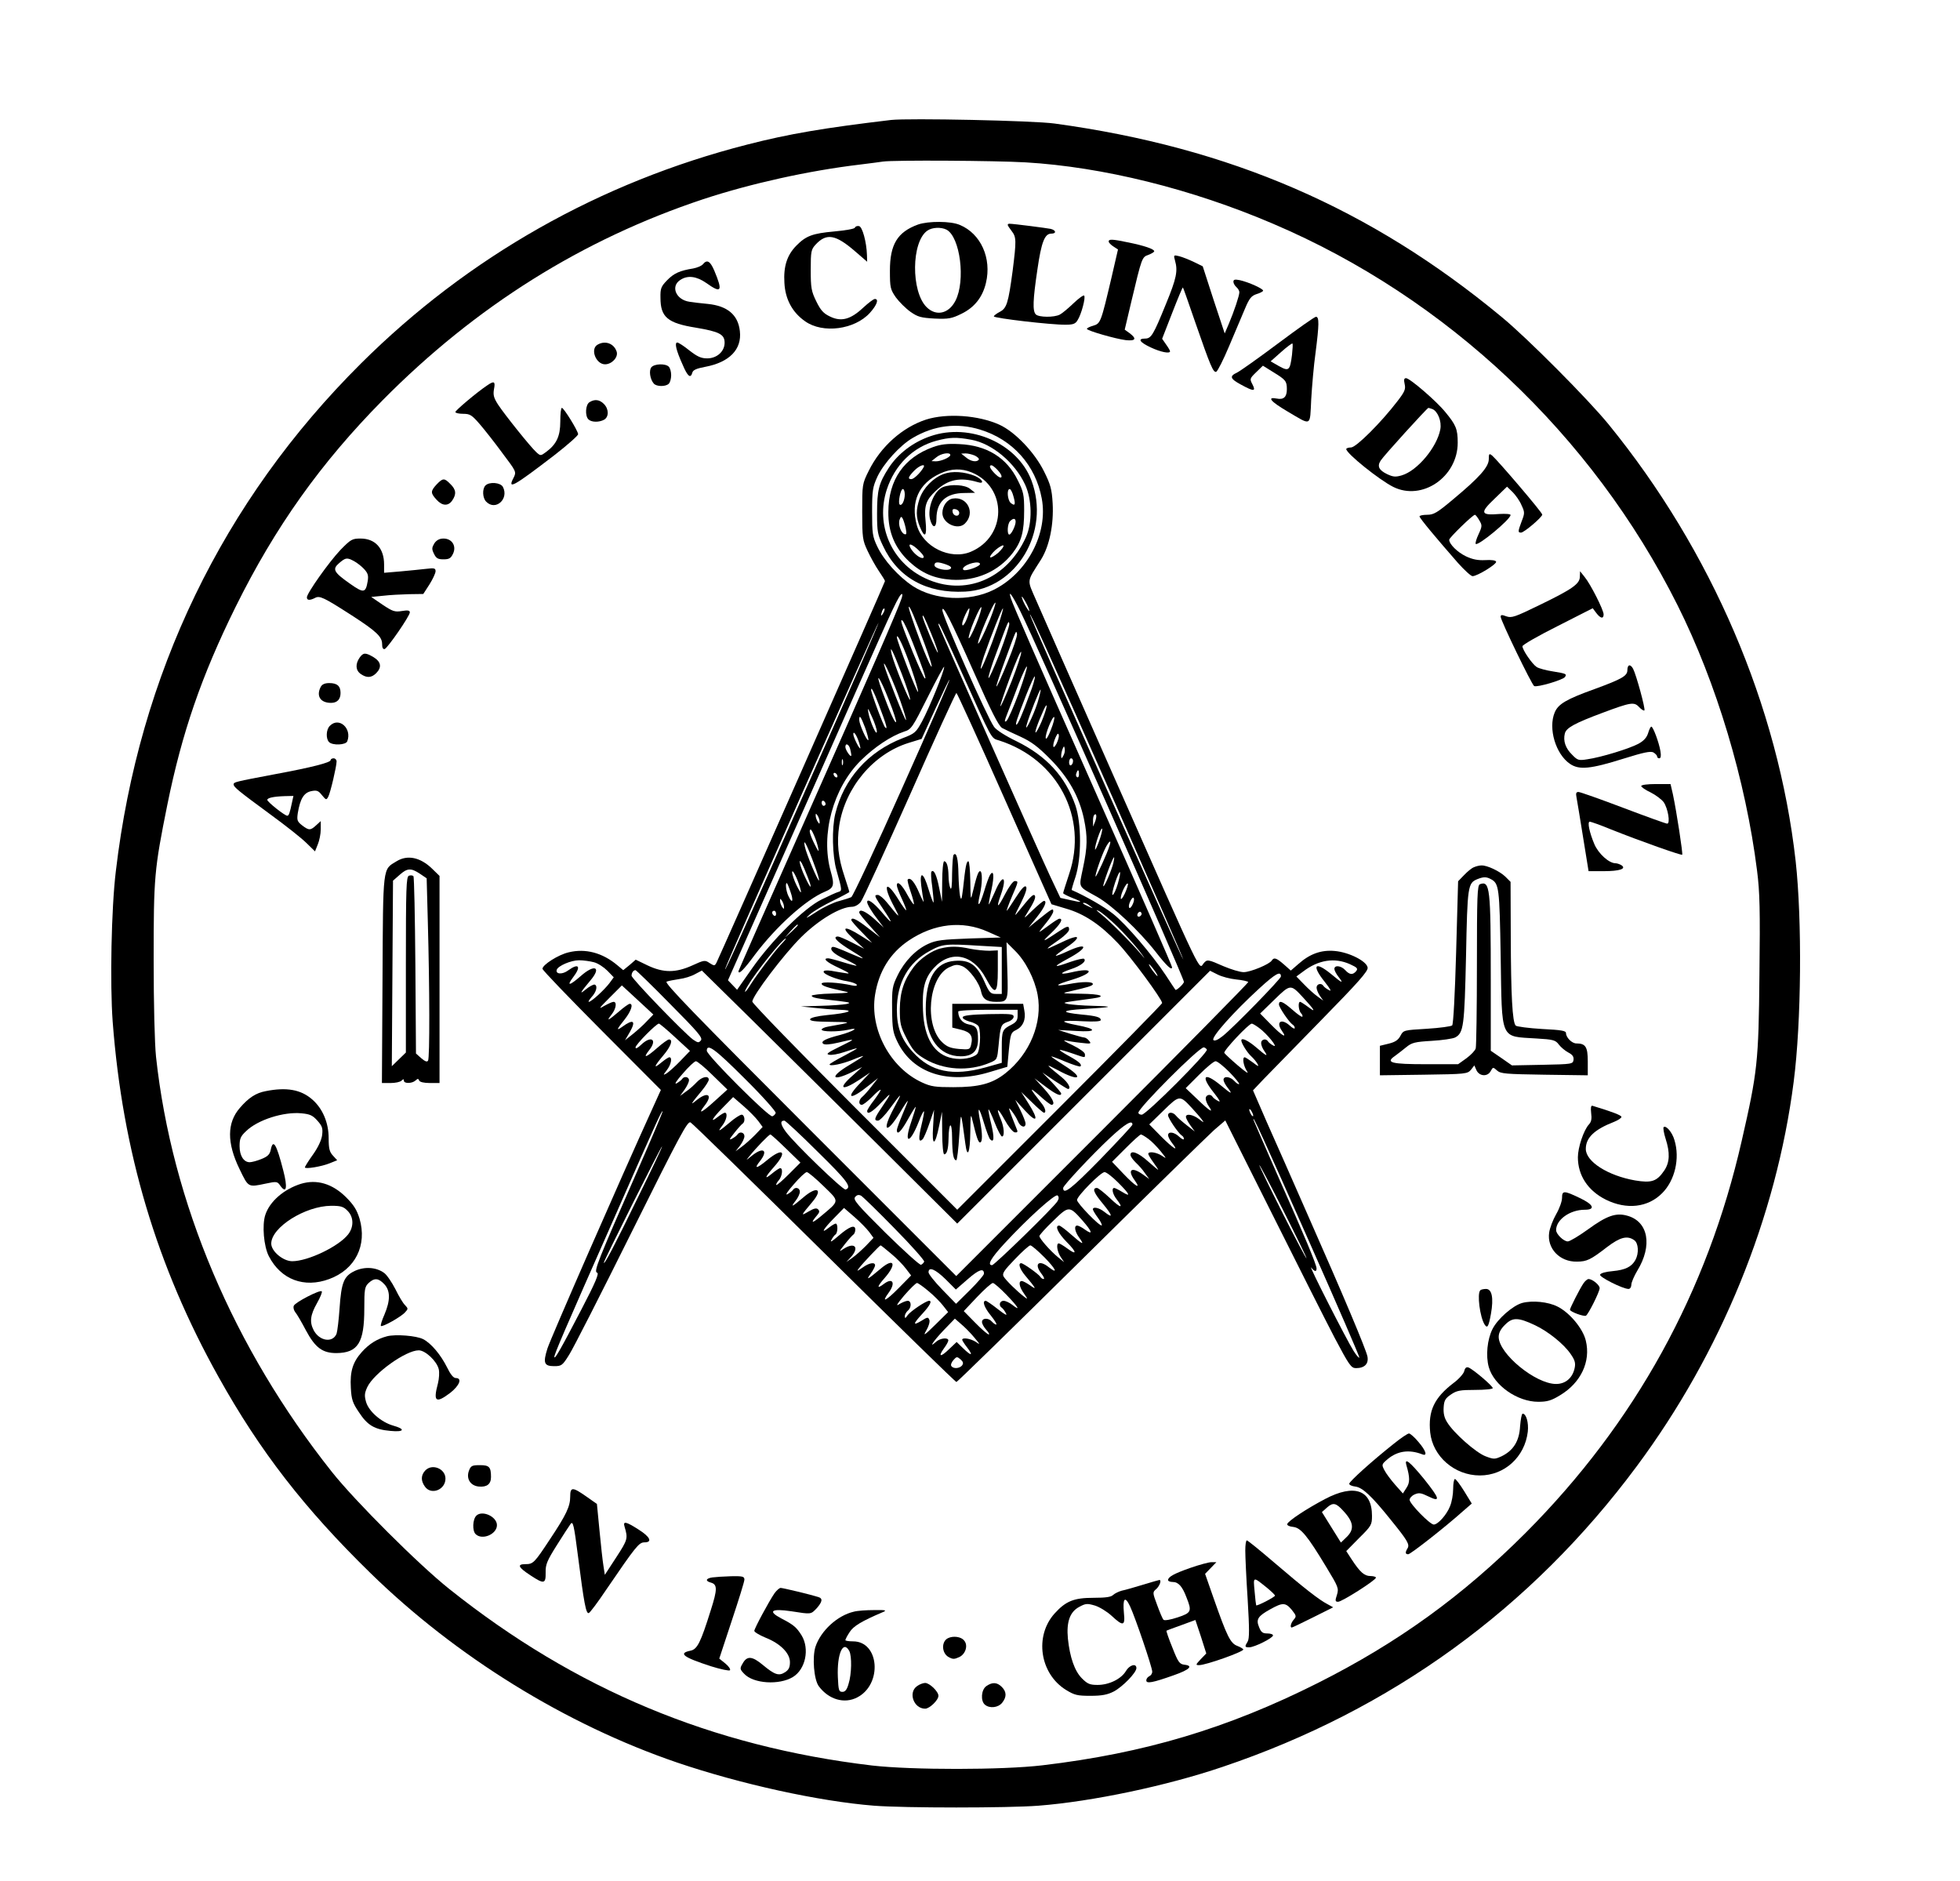 <?xml version="1.0" encoding="UTF-8" standalone="yes"?>
<svg version="1.0" xmlns="http://www.w3.org/2000/svg" width="742pt" height="712pt" viewBox="0 0 990 950" preserveAspectRatio="xMidYMid meet">
  <g transform="translate(0,950) scale(0.1,-0.1)" fill="#000000" stroke="none">
    <path d="M4500 8894 c-337 -40 -515 -70 -725 -124 -744 -190 -1410 -567 -1951
-1105 -700 -696 -1122 -1571 -1239 -2565 -23 -189 -30 -570 -16 -760 50 -657
222 -1235 535 -1795 208 -373 433 -664 767 -990 433 -423 987 -765 1549 -957
321 -109 717 -196 995 -218 155 -12 675 -12 830 0 271 21 647 100 930 196 852
287 1559 800 2092 1518 426 573 705 1257 793 1942 39 301 43 816 10 1115 -88
782 -424 1567 -946 2207 -102 125 -410 435 -539 541 -663 549 -1372 856 -2258
977 -107 15 -737 28 -827 18z m680 -214 c390 -23 839 -134 1250 -310 878 -374
1612 -1066 2043 -1926 197 -393 345 -887 402 -1341 14 -109 16 -199 12 -530
-4 -436 -10 -488 -89 -833 -174 -766 -539 -1427 -1092 -1982 -318 -318 -645
-555 -1051 -759 -456 -229 -874 -354 -1390 -415 -202 -24 -659 -24 -860 -1
-809 96 -1499 384 -2135 891 -156 124 -477 445 -593 591 -498 627 -809 1361
-889 2097 -7 68 -12 263 -12 493 0 417 3 452 69 780 74 365 173 652 345 1000
200 404 430 727 743 1044 469 474 1008 812 1619 1015 240 79 532 144 793 175
50 6 101 13 115 15 56 8 566 5 720 -4z"/>
    <path d="M4637 8366 c-104 -38 -142 -100 -142 -233 0 -86 2 -94 30 -135 17
-23 50 -56 74 -73 37 -26 53 -30 122 -34 70 -3 86 0 135 24 66 32 107 84 124
156 30 125 -26 249 -132 293 -46 20 -159 20 -211 2z m144 -26 c69 -37 97 -258
45 -359 -34 -66 -98 -80 -146 -32 -79 79 -77 330 4 386 24 17 69 19 97 5z"/>
    <path d="M5090 8364 c0 -3 9 -17 20 -31 24 -31 24 -48 5 -200 -22 -164 -30
-190 -65 -208 -17 -9 -30 -19 -30 -23 0 -9 290 -43 362 -42 38 0 50 4 61 23
19 29 42 116 33 124 -3 4 -28 -14 -54 -39 -26 -25 -57 -51 -69 -57 -29 -15
-106 -14 -121 1 -17 17 -15 72 8 227 20 139 37 181 70 181 27 0 25 17 -3 24
-19 4 -188 26 -209 26 -5 0 -8 -3 -8 -6z"/>
    <path d="M4318 8350 c-2 -6 -49 -14 -104 -19 -110 -10 -143 -22 -192 -72 -47
-48 -65 -105 -60 -187 4 -83 40 -150 105 -195 89 -63 250 -42 327 43 36 40 46
70 25 70 -7 0 -33 -20 -59 -44 -64 -60 -111 -72 -167 -45 -34 16 -48 32 -70
77 -25 51 -28 68 -28 159 0 94 2 103 25 128 55 59 101 51 201 -36 l59 -51 -1
34 c-2 65 -23 143 -40 146 -10 2 -19 -2 -21 -8z"/>
    <path d="M5600 8280 c0 -5 11 -17 24 -25 l23 -15 -33 -143 c-53 -225 -55 -231
-92 -242 -18 -5 -32 -12 -32 -16 0 -9 146 -51 197 -57 49 -5 56 7 19 35 l-25
18 33 140 c54 227 54 226 87 238 16 6 29 14 29 18 0 11 -50 28 -128 44 -86 18
-102 18 -102 5z"/>
    <path d="M5935 8184 c15 -52 8 -89 -46 -220 -63 -155 -74 -174 -105 -174 -40
0 -27 -19 29 -45 49 -23 97 -33 97 -19 0 3 -9 19 -20 34 l-20 29 51 131 c28
72 52 130 54 128 2 -2 30 -82 63 -178 76 -219 90 -252 105 -248 7 3 36 60 65
129 29 68 65 153 80 189 23 55 33 66 60 75 17 5 32 13 32 17 0 10 -73 43 -118
53 -25 5 -32 3 -32 -8 0 -8 7 -20 15 -27 8 -7 15 -18 15 -26 0 -17 -26 -95
-53 -159 l-21 -49 -56 169 -55 170 -45 22 c-25 12 -58 25 -74 29 -28 7 -29 6
-21 -22z"/>
    <path d="M3550 8165 c-7 -8 -28 -17 -49 -21 -68 -11 -97 -24 -132 -60 -30 -31
-34 -41 -33 -88 0 -98 36 -128 179 -151 119 -20 145 -34 145 -76 0 -44 -39
-79 -88 -79 -31 0 -50 9 -90 40 -27 22 -55 40 -61 40 -15 0 -6 -39 27 -112 25
-59 40 -72 49 -40 3 13 21 21 64 29 123 23 187 88 176 181 -9 82 -63 127 -162
137 -33 3 -75 8 -93 11 -68 10 -96 78 -46 110 37 25 82 19 131 -15 77 -55 85
-43 41 62 -21 49 -37 58 -58 32z"/>
    <path d="M6455 7765 c-99 -74 -192 -140 -207 -147 -39 -18 -35 -31 21 -61 64
-35 76 -35 57 2 -14 27 -14 29 19 61 l34 33 53 -33 c62 -38 68 -45 68 -86 0
-39 -16 -54 -51 -47 -52 10 -31 -15 54 -65 124 -73 113 -79 120 61 4 67 13
173 22 236 18 141 19 181 2 181 -7 0 -93 -61 -192 -135z m71 -57 c-10 -80 -16
-85 -66 -57 l-42 24 53 47 c29 26 55 45 57 43 3 -2 1 -28 -2 -57z"/>
    <path d="M3018 7759 c-38 -22 -8 -99 38 -99 34 0 67 35 59 63 -13 42 -58 59
-97 36z"/>
    <path d="M3290 7645 c-13 -16 -7 -60 12 -82 13 -16 60 -17 76 -1 7 7 12 26 12
43 0 17 -5 36 -12 43 -17 17 -73 15 -88 -3z"/>
    <path d="M7095 7560 c6 -26 0 -39 -37 -87 -82 -107 -208 -233 -234 -233 -13 0
-24 -4 -24 -8 0 -22 167 -156 237 -191 146 -73 326 50 326 223 0 69 -9 90 -62
154 -44 55 -180 172 -199 172 -10 0 -12 -8 -7 -30z m140 -126 c27 -11 48 -62
40 -103 -17 -90 -116 -209 -195 -232 -31 -9 -43 -8 -73 6 -42 20 -52 40 -33
69 15 24 235 266 241 266 2 0 11 -3 20 -6z"/>
    <path d="M2460 7553 c-51 -34 -160 -126 -160 -134 0 -5 18 -9 39 -9 35 0 44
-6 84 -52 25 -29 77 -95 115 -147 70 -93 71 -94 56 -124 -33 -63 -1 -45 210
117 64 50 116 96 116 103 0 16 -72 133 -82 133 -5 0 -8 -31 -8 -69 0 -74 -19
-115 -72 -154 -27 -20 -28 -20 -49 -1 -28 25 -158 187 -193 240 -22 34 -26 49
-21 78 8 40 1 44 -35 19z"/>
    <path d="M2978 7469 c-21 -12 -24 -69 -6 -87 15 -15 53 -16 79 -2 25 14 25 54
-1 80 -22 22 -46 25 -72 9z"/>
    <path d="M4678 7381 c-120 -39 -230 -137 -290 -259 -33 -66 -33 -69 -33 -207
0 -131 2 -144 27 -197 15 -32 40 -77 57 -102 17 -25 31 -47 31 -51 0 -7 -835
-1896 -851 -1927 -9 -17 -11 -17 -35 -2 -23 16 -28 15 -87 -12 -84 -38 -146
-38 -226 0 l-60 29 -31 -27 -32 -26 -30 25 c-75 63 -161 86 -246 65 -52 -12
-132 -63 -132 -83 0 -7 135 -147 299 -312 l299 -300 -43 -95 c-159 -349 -516
-1165 -530 -1211 -23 -73 -17 -89 34 -89 37 0 42 3 76 58 20 31 162 310 316
620 247 497 282 561 297 553 10 -5 314 -302 676 -660 362 -358 662 -651 667
-651 4 0 286 275 626 611 340 336 644 633 675 661 l57 49 237 -473 c130 -260
272 -542 316 -626 73 -138 83 -152 107 -152 44 0 65 22 58 59 -8 38 -119 302
-302 716 -75 171 -168 382 -207 469 l-69 159 53 56 c30 31 161 165 292 299
186 190 237 247 234 265 -4 32 -94 78 -167 84 -67 6 -125 -14 -184 -67 l-37
-32 -35 31 c-38 33 -50 37 -61 20 -11 -19 -108 -59 -142 -59 -19 0 -64 14
-102 30 -79 35 -83 35 -100 15 -26 -31 7 -99 -457 950 -190 429 -364 825 -388
880 -49 113 -51 91 24 210 42 68 64 176 58 283 -4 71 -11 96 -43 160 -47 96
-147 201 -226 237 -106 48 -265 59 -370 26z m273 -51 c164 -50 280 -180 311
-348 33 -176 -74 -378 -245 -462 -122 -60 -295 -52 -405 19 -73 48 -148 131
-181 201 -24 50 -26 67 -26 175 0 109 3 125 27 178 32 67 114 158 178 195 108
64 225 78 341 42z m-397 -852 c-15 -48 -164 -391 -488 -1121 -185 -416 -336
-760 -336 -762 0 -20 27 7 83 83 106 141 257 278 353 318 46 19 50 33 30 103
-52 186 12 422 153 561 68 67 152 123 218 145 36 11 42 20 120 176 45 90 82
158 82 151 1 -21 -76 -210 -112 -276 -30 -55 -36 -61 -97 -84 -176 -68 -298
-206 -341 -382 -18 -74 -15 -212 6 -285 29 -103 29 -104 9 -110 -11 -3 -48
-20 -84 -38 -88 -43 -252 -206 -352 -349 l-75 -107 -23 24 -23 24 243 548
c134 301 323 730 422 953 171 386 201 450 214 450 3 0 2 -10 -2 -22z m600 -66
c75 -149 826 -1850 826 -1871 0 -10 -39 -46 -43 -40 -2 2 -24 36 -49 74 -68
103 -200 257 -265 309 -45 36 -139 90 -210 121 -1 0 7 30 19 65 31 96 31 270
0 362 -51 146 -146 250 -299 325 -54 26 -101 56 -112 72 -35 48 -261 560 -261
589 0 33 42 -49 160 -315 87 -197 125 -271 142 -280 13 -7 55 -27 93 -44 54
-25 88 -50 150 -113 92 -93 146 -189 170 -302 19 -91 18 -141 -5 -249 -21
-102 -28 -89 72 -145 77 -44 210 -169 295 -277 55 -71 83 -97 83 -78 0 7 -148
346 -400 915 -285 643 -405 918 -414 948 -15 47 6 19 48 -66z m45 3 c0 -5 -8
6 -19 25 -11 19 -19 40 -19 45 0 6 8 -6 19 -25 11 -19 19 -39 19 -45z m-198
-42 c-31 -76 -60 -134 -61 -122 -1 23 80 212 88 205 2 -3 -10 -40 -27 -83z
m-331 -125 c43 -116 49 -156 10 -66 -32 74 -90 237 -90 251 1 18 34 -60 80
-185z m259 96 c-18 -43 -34 -73 -36 -67 -2 6 10 47 28 89 18 43 34 73 36 67 2
-6 -10 -47 -28 -89z m-468 59 c-12 -20 -14 -14 -5 12 4 9 9 14 11 11 3 -2 0
-13 -6 -23z m428 -14 c-13 -38 -29 -60 -29 -40 0 16 31 83 36 78 2 -2 -1 -19
-7 -38z m152 -50 c-37 -108 -82 -221 -87 -216 -2 2 5 30 16 63 35 101 92 245
96 241 2 -2 -9 -41 -25 -88z m586 -883 c194 -440 352 -801 350 -803 -4 -3
-770 1719 -774 1741 -7 30 102 -210 424 -938z m-922 840 c20 -48 34 -90 32
-92 -4 -5 -77 169 -77 183 0 14 10 -5 45 -91z m-94 -44 c58 -149 70 -184 60
-178 -5 3 -31 61 -59 128 -59 146 -68 173 -54 164 6 -3 30 -55 53 -114z m-525
-703 c-332 -753 -430 -970 -423 -942 4 22 771 1752 775 1749 2 -2 -156 -365
-352 -807z m963 650 c-29 -73 -54 -129 -56 -123 -2 6 16 65 41 130 62 167 60
162 64 143 1 -8 -21 -76 -49 -150z m-205 -65 c174 -386 160 -360 203 -374 296
-95 450 -389 353 -675 -16 -49 -30 -92 -30 -96 0 -3 21 -14 46 -24 57 -22 53
-26 -10 -11 l-50 11 -52 110 c-46 97 -548 1227 -562 1265 -3 8 -2 13 1 9 4 -3
49 -99 101 -215z m245 21 c-28 -69 -53 -124 -56 -122 -2 3 17 60 42 128 61
166 57 157 62 137 2 -9 -19 -73 -48 -143z m-485 -34 c20 -58 35 -109 33 -115
-4 -11 -107 257 -107 276 1 24 38 -56 74 -161z m-49 -25 c25 -65 44 -124 42
-130 -4 -11 -80 178 -93 229 -13 55 5 21 51 -99z m555 -36 c-29 -72 -54 -129
-57 -127 -2 3 20 69 49 147 29 79 54 136 56 127 2 -9 -20 -75 -48 -147z m-561
-104 c17 -49 30 -91 27 -93 -4 -5 -99 235 -110 277 -10 44 51 -91 83 -184z
m596 41 c-26 -69 -53 -131 -61 -138 -12 -9 -11 -1 4 37 11 27 36 94 57 149 21
54 40 94 42 88 2 -6 -17 -67 -42 -136z m56 -3 c-38 -104 -60 -154 -67 -154 -7
0 2 28 49 149 23 57 42 100 44 94 2 -6 -9 -46 -26 -89z m-711 -30 c23 -58 39
-108 36 -111 -6 -7 -32 52 -70 156 -40 110 -13 75 34 -45z m67 -444 c-133
-299 -249 -547 -257 -551 -8 -4 -36 -13 -62 -20 -26 -6 -78 -31 -115 -55 -52
-34 -60 -37 -33 -13 19 17 72 48 118 70 45 22 82 42 82 44 0 3 -11 37 -24 77
-33 98 -40 171 -27 259 30 192 173 362 351 417 l65 20 69 151 c38 83 70 150
72 148 2 -2 -105 -248 -239 -547z m-119 423 c40 -105 47 -131 33 -117 -9 8
-71 174 -71 190 0 17 13 -7 38 -73z m802 6 c-21 -65 -68 -160 -54 -109 12 45
66 181 70 177 2 -2 -5 -33 -16 -68z m-166 -483 l237 -533 73 -22 c92 -26 174
-81 262 -174 65 -68 224 -284 224 -303 0 -5 -233 -242 -518 -527 l-517 -517
-518 518 c-284 284 -517 524 -517 533 0 29 160 240 247 326 88 87 197 152 255
153 16 0 34 10 46 25 11 14 122 257 248 540 125 283 231 515 235 515 3 0 113
-240 243 -534z m196 412 c-11 -30 -27 -63 -35 -74 -15 -19 5 41 36 109 21 46
21 23 -1 -35z m-841 -73 c-1 -26 -34 49 -43 96 -5 28 -2 24 18 -21 14 -30 25
-64 25 -75z m-59 19 c11 -31 18 -59 16 -62 -7 -7 -45 78 -46 101 0 30 8 19 30
-39z m938 -10 c-13 -34 -24 -52 -26 -42 -4 19 35 114 43 106 3 -3 -4 -32 -17
-64z m-970 -61 c6 -18 9 -33 7 -33 -7 0 -35 58 -35 72 0 19 16 -3 28 -39z
m998 -10 c-19 -35 -22 -7 -4 33 9 20 14 23 16 11 2 -8 -4 -28 -12 -44z m-1042
-25 c3 -13 6 -27 6 -33 -1 -15 -30 27 -30 42 0 22 17 15 24 -9z m1077 -35 c-9
-16 -10 -16 -11 -1 0 9 3 25 7 35 7 16 8 17 11 1 2 -10 -1 -25 -7 -35z m-1114
-45 c-3 -7 -5 -2 -5 12 0 14 2 19 5 13 2 -7 2 -19 0 -25z m1163 18 c0 -8 -4
-18 -10 -21 -5 -3 -10 3 -10 14 0 12 5 21 10 21 6 0 10 -6 10 -14z m30 -67 c0
-11 -4 -18 -10 -14 -5 3 -7 12 -3 20 7 21 13 19 13 -6z m-1220 -10 c0 -6 -4
-7 -10 -4 -5 3 -10 11 -10 16 0 6 5 7 10 4 6 -3 10 -11 10 -16z m-60 -140 c0
-5 -4 -9 -10 -9 -5 0 -10 7 -10 16 0 8 5 12 10 9 6 -3 10 -10 10 -16z m-30
-89 c0 -13 -1 -13 -10 0 -5 8 -10 22 -10 30 0 13 1 13 10 0 5 -8 10 -22 10
-30z m1391 -1 l-10 -24 0 26 c-1 14 2 29 6 33 12 12 14 -9 4 -35z m20 -99
c-11 -30 -20 -48 -20 -39 -1 21 32 116 36 103 2 -5 -5 -34 -16 -64z m-1438 28
c8 -18 17 -46 20 -63 5 -22 0 -16 -18 20 -24 48 -31 75 -20 75 3 0 11 -15 18
-32z m-2 -140 c17 -44 28 -82 26 -85 -6 -5 -64 133 -72 172 -10 49 12 6 46
-87z m1493 90 c-11 -38 -67 -159 -70 -155 -5 5 30 106 50 145 19 37 31 42 20
10z m20 -85 c-10 -41 -46 -124 -51 -119 -5 5 47 146 54 146 2 0 0 -12 -3 -27z
m-1545 -71 c27 -67 17 -67 -14 1 -24 51 -36 101 -15 67 5 -9 18 -39 29 -68z
m-34 -71 c3 -16 -4 -7 -20 24 -14 28 -24 59 -24 70 1 23 36 -53 44 -94z m1601
35 c-9 -31 -21 -56 -26 -56 -5 0 1 27 12 61 25 75 36 71 14 -5z m-1653 -41
c17 -48 8 -62 -11 -20 -12 25 -16 65 -8 65 2 0 11 -20 19 -45z m1689 -7 c-11
-24 -21 -35 -21 -25 -1 21 28 81 36 74 2 -3 -4 -25 -15 -49z m37 -60 c-7 -13
-14 -18 -16 -11 -3 7 1 22 8 35 7 13 14 18 16 11 3 -7 -1 -22 -8 -35z m-1759
-8 c0 -13 -1 -13 -10 0 -5 8 -10 22 -10 30 0 13 1 13 10 0 5 -8 10 -22 10 -30z
m1546 4 c18 -14 18 -14 -6 -3 -31 14 -36 19 -24 19 6 0 19 -7 30 -16z m136
-102 c36 -35 87 -92 113 -125 30 -40 33 -46 9 -17 -51 60 -160 169 -204 204
-24 19 -27 24 -10 15 14 -7 55 -41 92 -77z m-1722 62 c0 -8 -4 -12 -10 -9 -5
3 -10 10 -10 16 0 5 5 9 10 9 6 0 10 -7 10 -16z m1845 -5 c-10 -15 -25 -10
-19 6 4 8 10 12 15 9 5 -3 7 -10 4 -15z m-1735 -52 c0 -2 -15 -16 -32 -33
l-33 -29 29 33 c28 30 36 37 36 29z m-87 -99 c-37 -40 -120 -150 -152 -201
-27 -44 -40 -50 -14 -6 41 70 177 239 192 239 3 0 -9 -15 -26 -32z m-943 -88
c20 -5 50 -25 68 -43 l32 -33 -22 -30 c-26 -34 -91 -94 -104 -94 -4 0 2 10 13
23 25 26 33 58 17 64 -6 2 -27 -9 -45 -24 -35 -29 -29 -17 23 45 58 68 22 85
-49 22 -56 -49 -73 -52 -39 -7 43 56 30 75 -24 36 -29 -22 -65 -20 -58 3 7 20
72 48 113 48 22 0 56 -5 75 -10z m3819 -10 c37 -17 41 -22 31 -35 -17 -20 -33
-19 -55 5 -21 23 -55 27 -55 6 0 -7 9 -25 21 -40 28 -36 19 -33 -37 14 -83 68
-101 46 -32 -40 29 -37 35 -49 21 -41 -12 6 -25 16 -28 21 -10 17 -35 11 -35
-8 0 -10 8 -29 17 -42 l17 -24 -29 21 c-17 12 -47 39 -68 61 l-39 40 34 25
c77 59 159 72 237 37z m-989 -30 c12 -16 19 -30 16 -30 -2 0 -14 14 -26 30
-12 17 -19 30 -16 30 2 0 14 -13 26 -30z m-2446 -170 c142 -143 167 -172 156
-185 -11 -13 -15 -12 -39 4 -46 34 -311 308 -311 323 0 15 9 28 20 28 3 0 82
-76 174 -170z m1061 -722 l390 -388 638 638 639 639 38 -19 c21 -11 64 -22 94
-25 31 -3 58 -9 61 -13 2 -3 -329 -339 -736 -746 l-739 -739 -740 740 c-586
586 -736 741 -723 747 10 4 39 9 64 13 25 3 61 14 80 25 l34 18 255 -251 c140
-139 431 -426 645 -639z m2025 860 c0 -12 -239 -257 -293 -300 -26 -21 -42
-27 -48 -21 -13 13 101 141 232 261 82 75 109 90 109 60z m-3213 -152 l43 -40
-33 -34 c-17 -19 -50 -48 -71 -65 l-39 -31 24 41 c33 58 18 68 -38 27 -32 -23
-29 -14 12 37 33 42 45 79 26 79 -6 0 -31 -18 -56 -40 -54 -46 -65 -51 -36
-14 23 29 28 64 10 64 -7 0 -28 -10 -48 -21 -30 -18 -26 -12 27 41 l63 63 37
-34 c20 -19 56 -52 79 -73z m3324 47 c59 -64 69 -81 28 -50 -20 15 -39 27 -42
27 -12 0 -8 -45 5 -58 6 -6 9 -14 6 -17 -3 -3 -25 13 -50 35 -48 42 -68 50
-68 27 0 -15 52 -91 69 -102 6 -3 11 -11 11 -17 0 -6 -10 -2 -23 10 -44 41
-75 22 -41 -26 28 -40 -1 -23 -56 33 l-55 56 72 70 c81 79 82 79 144 12z
m-3171 -202 l75 -69 -50 -52 c-27 -28 -59 -56 -69 -62 -18 -10 -17 -8 2 17 22
28 29 65 13 65 -5 0 -23 -12 -40 -26 -42 -35 -39 -22 9 35 39 46 51 81 29 81
-6 0 -34 -20 -62 -45 -55 -48 -72 -52 -38 -9 43 54 10 76 -41 27 -18 -17 -28
-22 -28 -13 0 14 105 120 118 120 4 0 41 -31 82 -69z m2950 47 c40 -29 100
-104 72 -89 -12 6 -24 16 -27 21 -10 17 -35 11 -35 -8 0 -10 7 -28 16 -40 22
-32 11 -27 -41 18 -41 35 -75 51 -75 35 0 -14 30 -62 50 -80 12 -11 26 -28 32
-39 8 -15 3 -13 -24 8 -19 14 -38 26 -41 26 -13 0 -7 -41 10 -68 13 -19 0 -11
-45 27 -34 29 -65 58 -68 63 -6 10 123 148 139 148 4 0 21 -10 37 -22z m-2597
-257 c88 -87 157 -165 155 -172 -2 -7 -10 -15 -17 -17 -17 -6 -331 308 -331
331 0 40 43 8 193 -142z m2333 148 c8 -14 -306 -329 -329 -329 -9 0 -17 4 -17
10 0 24 305 330 330 330 5 0 12 -5 16 -11z m-2495 -131 l73 -71 -64 -58 c-66
-60 -88 -70 -51 -23 43 55 16 73 -41 27 -35 -29 -29 -19 29 51 18 22 33 46 33
53 0 22 -35 15 -61 -13 -13 -14 -37 -36 -54 -47 l-30 -22 23 32 c12 17 22 38
22 47 0 18 -25 22 -35 6 -3 -5 -16 -15 -28 -22 -13 -6 1 15 32 50 29 34 59 62
66 62 7 0 46 -32 86 -72z m2609 17 c29 -30 51 -57 49 -60 -3 -3 -14 4 -24 15
-21 23 -55 27 -55 6 0 -7 9 -25 21 -40 28 -36 19 -33 -37 14 -83 68 -101 46
-32 -40 29 -37 35 -49 21 -41 -12 6 -25 16 -28 21 -10 17 -35 11 -35 -8 0 -10
7 -28 16 -40 26 -37 5 -25 -57 35 l-60 57 68 68 c37 37 74 68 83 68 9 0 40
-25 70 -55z m-2380 -247 l22 -30 -38 -40 c-22 -22 -52 -49 -69 -61 l-30 -22
23 29 c12 16 22 37 22 47 0 20 -24 26 -35 9 -3 -5 -16 -15 -27 -21 -17 -9 -15
-3 11 29 18 23 37 44 42 47 15 10 10 45 -5 45 -8 0 -36 -18 -61 -40 -54 -46
-65 -51 -36 -14 21 27 28 64 12 64 -4 0 -20 -9 -35 -21 -43 -34 -29 -8 25 47
l52 53 52 -45 c29 -25 62 -59 75 -76z m2191 65 c19 -21 42 -47 50 -58 12 -17
11 -17 -15 3 -30 23 -66 29 -66 11 0 -6 10 -25 22 -42 l23 -32 -41 32 c-23 18
-47 39 -54 48 -15 19 -40 20 -40 2 0 -15 52 -91 69 -102 6 -3 11 -11 11 -17 0
-6 -10 -2 -23 10 -26 25 -57 29 -57 8 0 -7 9 -25 21 -40 37 -47 5 -27 -56 34
l-60 61 72 70 c81 79 82 79 144 12z m309 -38 c0 -5 -5 -3 -10 5 -5 8 -10 20
-10 25 0 6 5 3 10 -5 5 -8 10 -19 10 -25z m-3116 -291 c-193 -439 -217 -498
-198 -502 11 -3 -8 -49 -79 -185 -103 -198 -137 -258 -137 -240 0 14 47 124
303 703 223 507 239 541 244 537 1 -2 -58 -143 -133 -313z m3400 -348 c141
-318 255 -581 252 -583 -2 -3 -16 13 -29 34 -35 55 -232 442 -214 421 17 -21
27 -23 27 -5 0 20 -61 165 -195 467 -64 146 -119 272 -122 280 -15 50 53 -99
281 -614z m-2482 455 c150 -147 172 -178 139 -189 -13 -4 -256 230 -302 292
-27 37 -30 56 -7 56 5 0 82 -71 170 -159z m1588 139 c0 -5 -74 -84 -163 -176
-147 -150 -187 -181 -187 -144 0 12 145 167 237 253 75 70 113 93 113 67z
m-1750 -121 l73 -71 -59 -59 c-32 -32 -60 -56 -63 -54 -2 3 3 13 12 23 18 20
23 62 8 62 -5 0 -23 -12 -40 -26 -43 -36 -39 -21 9 33 69 78 45 100 -36 33
-53 -44 -68 -45 -35 -4 43 55 16 73 -41 27 -32 -26 -32 -26 -13 -3 33 42 99
110 106 110 4 0 39 -32 79 -71z m1830 49 c16 -11 44 -40 62 -62 32 -40 32 -40
6 -23 -28 18 -68 23 -68 9 0 -4 11 -23 25 -42 14 -19 25 -36 25 -38 0 -2 -23
17 -51 42 -50 45 -89 59 -89 33 0 -8 12 -24 26 -38 14 -13 36 -37 47 -54 l22
-30 -32 23 c-57 41 -81 25 -42 -29 35 -49 5 -32 -56 32 l-58 61 69 69 c38 38
72 69 77 69 4 0 21 -10 37 -22z m-2575 -290 c-118 -243 -175 -352 -175 -335 0
10 289 587 294 587 3 0 -51 -114 -119 -252z m3374 -313 c0 -5 -54 96 -119 225
-65 129 -119 240 -119 245 0 6 54 -96 119 -225 65 -129 119 -239 119 -245z
m-2439 364 c82 -80 83 -71 -15 -153 -46 -38 -53 -35 -17 7 11 13 13 20 4 29
-8 8 -21 5 -48 -11 -41 -24 -40 -22 18 47 58 68 24 84 -47 22 -54 -46 -65 -51
-36 -14 12 15 21 35 21 45 0 20 -24 26 -35 9 -3 -5 -16 -15 -28 -22 -13 -6 1
15 32 50 29 34 59 62 66 62 7 0 45 -32 85 -71z m1487 19 c60 -60 68 -77 21
-48 -18 11 -36 20 -40 20 -15 0 -8 -32 12 -57 38 -49 20 -46 -34 6 -30 28 -59
51 -65 51 -26 0 -17 -24 29 -79 51 -62 54 -78 7 -41 -25 20 -57 27 -57 12 0
-4 11 -23 25 -42 14 -18 22 -36 20 -39 -9 -8 -125 112 -125 128 0 20 120 141
139 141 9 0 39 -23 68 -52z m-1129 -232 c85 -86 152 -162 150 -168 -2 -6 -10
-14 -16 -16 -7 -2 -87 71 -179 161 -144 143 -165 168 -154 181 9 11 18 13 30
7 9 -5 85 -79 169 -165z m824 138 c-14 -27 -319 -324 -331 -324 -26 0 -6 35
62 109 118 128 258 254 269 243 7 -7 7 -16 0 -28z m-952 -156 l22 -30 -38 -40
c-22 -22 -52 -49 -69 -61 l-30 -21 23 25 c44 49 19 77 -36 42 -26 -17 -26 -17
6 24 19 24 38 45 43 48 5 4 9 14 9 25 0 27 -31 15 -86 -33 -31 -27 -43 -34
-35 -20 6 12 16 25 21 28 12 8 13 55 1 55 -4 0 -20 -9 -35 -21 -43 -34 -29 -8
25 47 l52 53 52 -45 c29 -25 62 -59 75 -76z m1079 56 c48 -55 53 -74 12 -45
-16 12 -34 21 -40 21 -17 0 -13 -29 10 -61 29 -40 18 -36 -41 16 -28 25 -55
45 -60 45 -24 0 -6 -38 37 -82 53 -53 54 -71 3 -33 -19 14 -38 25 -42 25 -14
0 -9 -40 9 -68 l18 -27 -32 26 c-40 33 -93 94 -93 106 0 5 31 40 70 77 79 77
81 77 149 0z m-968 -166 c27 -22 61 -57 75 -76 l26 -34 -63 -64 c-64 -65 -90
-77 -51 -24 37 50 22 80 -24 45 -37 -28 -35 -14 5 31 62 71 47 104 -21 46 -68
-57 -75 -60 -50 -25 12 17 22 36 22 42 0 18 -30 13 -63 -11 -29 -20 -31 -20
-18 -3 18 24 104 115 109 115 2 0 26 -19 53 -42z m774 -18 c58 -59 72 -89 22
-50 -50 40 -76 17 -36 -34 11 -14 16 -26 10 -26 -5 0 -13 5 -16 11 -9 14 -86
69 -97 69 -17 0 -7 -30 20 -62 57 -68 60 -75 25 -50 -17 12 -36 22 -42 22 -18
0 -13 -30 11 -63 20 -29 20 -31 3 -18 -36 27 -96 86 -106 104 -8 15 2 30 57
87 37 39 72 70 78 70 7 0 38 -27 71 -60z m-499 -111 l52 -52 61 53 c55 48 81
57 81 27 0 -7 -32 -44 -70 -82 l-71 -70 -69 71 c-39 40 -70 79 -70 88 0 30 34
16 86 -35z m-85 -61 c27 -22 60 -56 73 -73 l25 -32 -65 -64 c-56 -55 -63 -59
-45 -28 12 20 19 44 15 53 -6 15 -10 14 -40 -5 -45 -27 -43 -16 6 37 37 40 49
64 33 64 -16 0 -93 -52 -108 -72 -11 -17 -15 -18 -15 -6 0 8 7 21 15 28 20 16
19 50 0 50 -9 0 -28 -8 -43 -17 -19 -13 -12 0 26 45 30 34 58 62 64 62 5 0 32
-19 59 -42z m392 -17 c61 -63 74 -86 31 -52 -15 12 -35 21 -45 21 -20 0 -26
-24 -9 -35 5 -3 15 -16 21 -28 8 -14 -4 -8 -41 21 -29 23 -57 42 -61 42 -20 0
-7 -35 27 -76 19 -24 31 -44 26 -44 -5 0 -15 7 -22 15 -17 20 -50 19 -50 -2 0
-9 10 -27 22 -40 12 -13 17 -23 12 -23 -5 0 -36 26 -68 59 l-58 59 67 71 c37
39 73 71 80 71 6 0 37 -27 68 -59z m-163 -215 c32 -38 33 -40 8 -23 -27 17
-68 23 -68 10 0 -3 11 -21 26 -40 32 -42 20 -43 -22 -2 l-32 31 -38 -36 c-43
-42 -58 -40 -26 4 12 16 22 34 22 40 0 16 -41 12 -62 -7 -40 -36 -15 2 38 58
l57 59 31 -27 c17 -14 47 -44 66 -67z m-61 -143 c-14 -16 -45 -17 -54 -2 -4 5
1 19 11 30 16 18 18 18 36 3 14 -13 15 -20 7 -31z"/>
    <path d="M4700 7297 c-88 -30 -164 -88 -211 -160 -50 -78 -59 -111 -59 -232 0
-90 3 -106 30 -162 75 -161 220 -241 415 -231 259 13 432 302 335 561 -70 187
-310 293 -510 224z m206 -18 c105 -19 220 -115 272 -227 35 -76 37 -192 4
-265 -96 -213 -310 -301 -508 -208 -171 80 -253 268 -195 448 41 125 132 215
251 247 68 18 100 19 176 5z"/>
    <path d="M4713 7242 c-147 -53 -225 -165 -226 -327 -1 -103 33 -183 105 -251
64 -59 126 -86 214 -92 124 -8 238 42 310 136 44 58 57 107 57 214 0 78 -3 94
-32 152 -56 115 -157 177 -296 183 -60 3 -93 -1 -132 -15z m87 -40 c0 -12 -47
-32 -73 -32 l-22 1 24 19 c23 20 71 28 71 12z m124 -3 c14 -7 23 -16 20 -20
-9 -15 -41 -10 -65 11 l-24 19 22 1 c12 0 33 -5 47 -11z m-260 -61 c-15 -26
-48 -58 -61 -58 -19 0 -16 11 14 42 27 28 61 39 47 16z m375 -12 c33 -35 22
-54 -12 -20 -27 27 -34 44 -19 44 5 0 19 -11 31 -24z m-131 -12 c181 -75 178
-324 -5 -401 -103 -43 -242 25 -272 134 -33 118 10 213 119 262 54 25 108 26
158 5z m-338 -111 c0 -31 -15 -61 -26 -51 -9 10 5 78 16 78 6 0 10 -12 10 -27z
m549 -10 c12 -42 8 -51 -14 -33 -16 14 -21 70 -5 70 5 0 14 -17 19 -37z m-544
-162 c5 -26 4 -32 -6 -29 -19 6 -34 51 -25 74 6 16 9 17 16 4 4 -8 11 -30 15
-49z m555 34 c0 -20 -22 -65 -32 -65 -12 0 -10 54 4 68 16 16 28 15 28 -3z
m-487 -147 c21 -21 28 -33 19 -36 -14 -4 -48 23 -63 50 -16 29 9 21 44 -14z
m399 -10 c-19 -16 -37 -26 -40 -23 -4 4 8 20 26 37 19 16 37 26 40 23 4 -4 -8
-20 -26 -37z m-263 -59 c22 -8 29 -15 23 -21 -15 -15 -82 0 -82 17 0 18 16 19
59 4z m171 2 c0 -10 -53 -31 -77 -31 -8 0 -11 5 -8 11 14 22 85 39 85 20z"/>
    <path d="M4766 7106 c-53 -20 -102 -70 -121 -124 -19 -58 -19 -92 1 -142 25
-62 37 -50 29 29 -8 77 3 107 52 152 61 58 123 70 211 44 37 -12 26 14 -13 31
-54 22 -115 26 -159 10z"/>
    <path d="M4763 7040 c-46 -19 -80 -107 -65 -164 13 -47 32 -44 32 4 0 85 48
130 142 130 l53 1 -24 19 c-25 22 -97 26 -138 10z"/>
    <path d="M4813 6982 c-29 -4 -53 -38 -53 -73 0 -53 79 -89 114 -53 54 53 12
138 -61 126z m32 -72 c0 -22 -29 -18 -33 3 -3 14 1 18 15 15 10 -2 18 -10 18
-18z"/>
    <path d="M4817 5183 c-4 -3 -7 -47 -8 -97 0 -60 -3 -84 -9 -71 -5 11 -9 39 -9
62 -1 47 -9 73 -22 73 -5 0 -10 -46 -10 -102 l-1 -103 -14 69 c-13 67 -27 96
-39 84 -4 -3 -2 -39 4 -79 5 -40 8 -75 6 -77 -2 -2 -13 28 -25 67 -25 85 -46
95 -37 19 4 -29 9 -64 12 -78 3 -14 -6 4 -21 38 -24 57 -46 83 -59 70 -3 -3 4
-31 15 -63 11 -32 18 -60 16 -62 -2 -3 -17 19 -33 48 -27 51 -53 74 -53 47 0
-7 11 -37 25 -67 14 -30 24 -56 22 -58 -2 -2 -21 24 -41 57 -63 101 -79 70
-20 -39 34 -64 31 -62 -37 22 -16 20 -37 37 -45 37 -20 0 -19 -4 26 -70 53
-78 51 -85 -7 -16 -41 48 -73 70 -73 50 0 -11 23 -50 54 -89 l30 -40 -47 43
c-44 39 -77 54 -77 33 0 -5 24 -35 53 -67 l52 -58 -61 47 c-56 44 -84 57 -84
40 0 -4 24 -32 53 -61 l52 -54 -57 36 c-85 54 -105 46 -38 -15 l55 -51 -60 31
c-33 17 -66 31 -72 31 -28 0 -10 -22 46 -58 96 -59 99 -63 36 -36 -92 40 -107
45 -113 40 -13 -13 12 -36 67 -61 34 -16 59 -30 57 -32 -1 -2 -32 6 -67 17
-35 11 -70 20 -76 20 -30 0 -8 -20 55 -49 53 -25 60 -31 32 -26 -19 3 -52 8
-72 12 -23 3 -38 2 -38 -5 0 -13 67 -40 120 -48 22 -4 43 -11 47 -17 4 -6 -5
-8 -23 -4 -67 15 -154 20 -154 9 0 -11 28 -20 115 -39 33 -7 23 -8 -62 -11
-57 -1 -103 -7 -103 -11 0 -10 28 -15 140 -27 55 -7 60 -9 35 -15 -16 -3 -75
-8 -130 -9 l-100 -3 65 -7 c36 -4 94 -9 130 -10 83 -2 51 -16 -64 -27 -49 -5
-81 -13 -84 -20 -3 -10 23 -13 105 -14 111 -1 111 -2 -14 -24 -18 -3 -33 -10
-33 -15 0 -12 82 -12 134 -1 62 15 27 -8 -40 -26 -74 -19 -99 -32 -87 -44 7
-7 34 -5 77 5 92 22 92 21 6 -21 -59 -29 -70 -37 -52 -40 12 -3 46 3 75 13 85
28 85 27 5 -16 -43 -22 -78 -43 -78 -46 0 -11 64 2 118 24 28 12 52 20 52 18
0 -2 -31 -22 -70 -45 -101 -60 -91 -86 13 -36 l52 26 -47 -42 c-78 -68 -58
-82 32 -23 l55 37 -47 -50 c-82 -84 -56 -93 42 -14 l45 36 -32 -41 c-18 -23
-39 -47 -48 -54 -18 -15 -20 -40 -2 -40 7 0 30 18 52 40 21 22 40 38 43 36 2
-2 -13 -25 -32 -51 -20 -25 -36 -51 -36 -56 0 -21 26 -6 73 44 53 56 53 51 0
-27 -37 -54 -40 -66 -18 -66 8 0 36 28 61 63 61 83 64 84 21 4 -66 -121 -42
-142 29 -26 19 33 37 59 39 59 2 0 -10 -30 -26 -67 -16 -38 -29 -74 -29 -80 0
-29 21 -9 55 52 20 36 38 65 40 65 2 0 -8 -34 -22 -75 -40 -115 -8 -116 37 -2
12 32 24 56 27 54 2 -3 -4 -34 -13 -71 -16 -65 -14 -90 6 -70 6 6 21 41 34 79
l24 70 -5 -85 c-7 -103 10 -100 31 6 l14 69 1 -107 c0 -60 5 -108 10 -108 14
0 21 27 22 78 1 88 18 92 18 5 1 -82 7 -113 21 -113 4 0 11 55 15 123 9 133 7
136 31 -40 10 -78 24 -45 25 60 1 86 2 96 10 62 21 -88 30 -115 39 -115 13 0
13 43 0 110 -15 78 -5 72 20 -12 12 -40 26 -77 31 -82 20 -21 22 8 6 76 -10
39 -16 73 -14 75 2 1 16 -28 31 -67 15 -38 32 -70 37 -70 14 0 11 47 -6 87
-26 61 -16 61 19 -2 18 -33 41 -62 51 -64 12 -2 16 2 13 10 -46 115 -49 125
-29 99 11 -14 26 -37 32 -52 12 -30 39 -38 39 -13 0 9 -12 39 -26 68 l-26 52
50 -55 c62 -67 70 -47 16 38 l-36 57 54 -52 c29 -29 57 -53 61 -53 13 0 7 25
-14 50 -60 76 -63 84 -10 38 29 -27 57 -48 62 -48 22 0 5 35 -38 82 l-48 52
56 -42 c53 -40 79 -51 79 -35 0 4 -21 29 -47 57 l-48 49 62 -42 c34 -22 64
-41 67 -41 19 0 1 33 -31 59 -84 68 -86 71 -22 37 112 -61 139 -43 34 23 -36
23 -65 43 -65 45 0 2 32 -9 71 -26 39 -16 73 -27 76 -24 10 9 -8 25 -57 52
-28 15 -49 29 -47 31 2 2 30 -6 62 -17 70 -24 65 -24 65 -5 0 10 -26 28 -62
46 -35 16 -52 27 -38 24 14 -3 50 -9 80 -12 50 -6 54 -5 41 10 -7 10 -19 17
-25 17 -6 0 -38 9 -71 19 l-60 19 90 -5 c108 -7 108 10 1 30 -37 7 -64 15 -61
18 3 4 46 4 95 1 59 -3 90 -1 90 6 0 14 -21 21 -98 28 -108 11 -103 21 14 28
147 9 157 13 44 16 -52 1 -108 6 -125 9 -32 8 -38 6 123 28 76 10 44 23 -60
24 -93 1 -99 2 -58 11 96 22 120 29 120 38 0 13 -53 13 -120 0 -80 -15 -72 -4
16 22 113 35 110 64 -5 37 -61 -14 -62 -4 -2 16 49 16 80 40 67 52 -3 4 -34
-3 -69 -15 -89 -32 -92 -27 -13 16 105 56 103 86 -3 37 -30 -14 -56 -24 -58
-22 -2 2 22 20 52 41 57 37 73 63 33 50 -13 -3 -50 -20 -83 -36 -62 -30 -59
-25 19 29 25 18 46 39 46 48 0 21 -9 19 -50 -8 -85 -57 -94 -60 -42 -11 49 47
64 74 43 74 -5 0 -30 -16 -55 -35 -25 -19 -46 -33 -46 -31 0 2 16 23 35 46 19
23 35 49 35 57 0 18 -6 14 -82 -47 l-43 -35 43 54 c39 49 52 81 35 81 -4 0
-30 -21 -57 -47 -46 -45 -48 -46 -27 -13 34 54 45 79 37 88 -8 7 -22 -7 -79
-78 -26 -33 -26 -30 9 38 25 51 33 77 26 84 -7 7 -23 -11 -52 -56 -23 -36 -43
-66 -45 -66 -2 0 9 31 25 69 35 81 35 81 15 81 -8 0 -30 -30 -49 -67 -37 -72
-46 -73 -21 -3 34 96 9 109 -30 15 -16 -36 -29 -64 -31 -63 -1 2 5 36 14 75
15 70 11 104 -8 73 -5 -8 -19 -46 -30 -84 -23 -75 -37 -85 -21 -15 13 56 14
119 1 119 -9 0 -18 -27 -39 -115 -8 -34 -9 -24 -10 63 -1 56 -5 102 -10 102
-10 0 -15 -28 -27 -140 -7 -55 -9 -60 -15 -35 -3 17 -7 66 -8 110 -1 77 -10
113 -24 98z m173 -389 l65 -29 -160 -5 c-135 -5 -167 -9 -206 -27 -62 -28
-120 -87 -155 -159 -27 -55 -29 -67 -28 -171 1 -100 4 -118 28 -167 77 -157
256 -215 467 -150 l87 26 8 87 c8 81 11 87 37 99 34 17 50 53 41 98 l-6 34
-179 0 -179 0 0 -60 0 -60 45 -11 c48 -12 61 -32 50 -76 -6 -24 -9 -25 -61
-21 -43 4 -61 11 -85 34 -91 87 -69 327 34 378 32 15 42 16 68 6 35 -15 87
-85 95 -130 8 -36 29 -50 76 -50 60 0 61 3 56 159 l-4 142 43 -43 c53 -52 99
-142 114 -222 26 -141 -39 -299 -163 -397 -67 -53 -134 -70 -263 -70 -90 0
-113 3 -158 24 -161 74 -265 269 -237 443 19 118 76 210 169 273 129 87 272
103 401 45z m-37 -71 l107 -6 0 -119 0 -118 -30 0 c-27 0 -33 6 -59 65 -38 83
-74 108 -149 102 -97 -7 -146 -89 -146 -243 0 -147 68 -239 177 -239 60 0 87
27 87 85 0 56 -8 69 -47 76 -32 6 -53 32 -53 65 0 5 64 9 150 9 l150 0 0 -30
c0 -23 -7 -33 -32 -46 -45 -23 -48 -29 -48 -115 l0 -77 -82 -23 c-166 -46
-276 -23 -367 77 -58 64 -81 124 -81 214 0 136 57 238 166 297 65 36 81 37
257 26z"/>
    <path d="M4752 4710 c-44 -10 -105 -52 -136 -93 -50 -66 -70 -126 -71 -213 0
-73 3 -88 35 -150 30 -58 44 -74 89 -101 97 -58 224 -66 332 -20 36 15 36 16
43 88 9 99 12 106 46 118 17 5 30 17 30 26 0 14 -17 15 -127 13 -87 -2 -128
-7 -130 -15 -3 -7 12 -16 35 -23 22 -5 43 -17 46 -26 12 -32 6 -122 -9 -138
-21 -20 -76 -30 -123 -21 -92 17 -144 100 -150 240 -5 111 8 164 54 215 85 94
198 72 263 -50 48 -90 61 -81 61 40 l0 100 -42 -2 c-24 0 -67 4 -97 10 -60 13
-100 14 -149 2z"/>
    <path d="M7520 7181 c0 -39 -47 -92 -179 -202 -82 -69 -99 -79 -133 -79 -21 0
-38 -4 -38 -8 0 -9 88 -114 194 -235 33 -37 66 -67 74 -67 24 0 123 61 119 73
-2 7 -24 10 -55 8 -38 -2 -65 4 -97 19 -44 21 -85 62 -85 84 0 10 119 126 130
126 3 0 13 -12 22 -28 15 -25 15 -30 -4 -71 -11 -23 -17 -45 -14 -48 12 -12
176 124 176 146 0 5 -25 7 -57 5 -95 -8 -99 6 -24 77 l63 61 28 -27 c15 -15
36 -44 45 -66 17 -36 17 -41 1 -82 -19 -51 -20 -57 -3 -57 15 0 107 78 107 91
0 11 -224 273 -253 298 -15 12 -17 10 -17 -18z"/>
    <path d="M2205 7053 c-31 -34 -31 -43 0 -77 29 -32 59 -33 79 -4 22 32 20 55
-9 83 -31 32 -38 31 -70 -2z"/>
    <path d="M2452 7048 c-17 -17 -15 -64 4 -82 47 -48 116 14 84 75 -12 22 -68
27 -88 7z"/>
    <path d="M1720 6723 c-58 -61 -170 -219 -170 -240 0 -16 15 -16 41 -3 23 13
44 3 184 -87 127 -82 155 -109 155 -146 0 -18 4 -27 13 -25 15 5 127 167 127
185 0 10 -10 12 -40 7 -36 -6 -47 -2 -98 32 l-57 39 60 6 c33 4 92 7 131 8
l72 1 31 48 c17 27 31 57 31 67 0 15 -6 17 -47 12 -27 -3 -85 -9 -130 -13
l-83 -7 0 42 c0 82 -45 131 -119 131 -42 0 -49 -4 -101 -57z m68 -57 c15 -8
38 -26 51 -40 19 -21 23 -32 18 -62 -10 -59 -20 -61 -88 -13 -84 59 -92 74
-56 105 33 28 39 29 75 10z"/>
    <path d="M2194 6756 c-13 -22 -14 -29 -2 -53 11 -23 20 -28 48 -28 28 0 37 5
48 28 19 39 -5 77 -48 77 -20 0 -35 -8 -46 -24z"/>
    <path d="M7980 6588 c0 -37 -37 -63 -204 -144 -125 -61 -141 -66 -167 -57 -23
9 -29 8 -29 -2 0 -19 156 -341 169 -350 14 -8 147 31 156 46 10 15 6 17 -62
28 -33 5 -70 15 -81 22 -22 14 -72 86 -72 105 0 7 80 53 178 102 l177 90 18
-24 c21 -28 37 -31 37 -7 0 22 -66 153 -96 189 l-23 29 -1 -27z"/>
    <path d="M1816 6178 c-22 -32 -20 -64 6 -82 30 -21 54 -20 78 4 29 29 25 57
-12 80 -42 25 -53 25 -72 -2z"/>
    <path d="M8220 6115 c0 -29 -29 -45 -165 -95 -145 -52 -184 -76 -202 -118 -34
-81 5 -211 77 -260 47 -32 104 -26 273 27 99 31 133 38 148 31 10 -6 19 -15
19 -20 0 -6 5 -10 11 -10 8 0 10 12 6 36 -7 43 -37 124 -46 124 -4 0 -11 -15
-16 -32 -7 -23 -22 -40 -50 -55 -45 -24 -187 -68 -258 -78 -43 -7 -49 -5 -76
23 -34 33 -46 70 -37 107 7 29 49 52 191 105 142 53 159 56 184 29 11 -12 24
-20 27 -17 6 7 -41 179 -57 210 -14 26 -29 22 -29 -7z"/>
    <path d="M1620 6031 c-24 -46 -2 -81 52 -81 31 0 48 18 48 50 0 35 -17 50 -57
50 -22 0 -36 -6 -43 -19z"/>
    <path d="M1666 5834 c-19 -18 -21 -65 -4 -82 18 -18 85 -15 92 4 25 65 -42
125 -88 78z"/>
    <path d="M1670 5661 c0 -12 -91 -36 -280 -71 -206 -39 -210 -40 -210 -52 0
-13 23 -32 185 -151 77 -56 159 -121 183 -145 l43 -42 14 35 c8 19 15 53 15
76 l0 42 -23 -21 c-29 -27 -37 -27 -72 0 -24 19 -26 26 -21 61 12 73 31 103
67 111 29 6 37 3 55 -20 21 -25 22 -26 32 -8 11 21 42 154 42 178 0 9 -7 16
-15 16 -8 0 -15 -4 -15 -9z m-195 -213 c-11 -53 -16 -68 -24 -68 -13 0 -101
70 -101 80 0 10 30 17 88 19 l44 1 -7 -32z"/>
    <path d="M8290 5530 c0 -5 21 -20 47 -32 26 -13 55 -35 66 -49 22 -31 35 -109
18 -109 -6 0 -106 36 -222 80 -116 44 -218 80 -226 80 -12 0 -14 -7 -10 -27 3
-16 18 -106 33 -200 l28 -173 76 0 c81 0 117 12 90 30 -8 5 -22 10 -30 10 -33
0 -87 49 -107 97 -25 59 -36 113 -23 113 5 0 54 -17 107 -39 153 -61 355 -132
360 -128 4 5 -28 215 -47 305 l-12 52 -74 0 c-42 0 -74 -4 -74 -10z"/>
    <path d="M2003 5150 c-71 -43 -68 -16 -71 -597 l-3 -523 44 0 c23 0 48 5 55
12 9 9 12 9 12 0 0 -16 42 -15 59 1 11 10 14 10 18 0 3 -8 24 -13 54 -13 l49
0 0 523 0 523 -38 37 c-59 57 -124 71 -179 37z m118 -63 l34 -23 6 -224 c9
-328 10 -683 1 -697 -5 -8 -15 -4 -34 12 l-27 24 -3 444 c-2 245 -6 449 -10
452 -4 4 -14 5 -23 2 -13 -6 -15 -59 -15 -450 l0 -443 -35 -34 -36 -35 3 468
3 469 33 29 c39 35 58 36 103 6z"/>
    <path d="M7445 5120 c-11 -4 -33 -22 -50 -40 l-30 -31 -10 -359 c-6 -212 -14
-363 -20 -369 -5 -5 -63 -13 -128 -17 -117 -7 -118 -7 -133 -35 -11 -21 -26
-32 -59 -40 l-45 -11 0 -75 0 -74 221 3 c213 3 221 4 239 25 l17 22 11 -25
c15 -31 57 -33 72 -3 11 20 12 20 32 2 18 -16 43 -18 239 -21 l219 -3 0 70 c0
74 -11 91 -58 91 -22 0 -52 30 -52 52 0 12 -22 16 -122 21 -67 4 -127 12 -132
17 -17 17 -24 154 -25 451 l-1 275 -27 27 c-30 28 -92 57 -120 56 -10 0 -27
-4 -38 -9z m85 -60 c42 -22 44 -42 50 -390 7 -431 -5 -403 180 -415 86 -5 97
-8 114 -31 10 -13 31 -31 48 -40 21 -11 28 -21 26 -37 -3 -21 -7 -22 -157 -25
l-154 -3 -53 37 -54 37 0 357 c0 467 -4 503 -55 484 -13 -5 -15 -60 -15 -408
0 -220 -3 -410 -6 -421 -3 -11 -24 -33 -47 -50 l-42 -30 -162 0 c-176 0 -206
8 -158 41 15 11 41 31 58 45 28 23 44 27 129 32 53 3 106 11 118 17 43 23 47
57 55 410 7 357 9 370 58 390 30 12 45 12 67 0z"/>
    <path d="M1342 3989 c-49 -9 -86 -33 -130 -84 -66 -75 -67 -177 -2 -310 45
-93 42 -92 132 -73 56 12 59 11 74 -11 31 -43 37 -8 15 76 -35 137 -52 164
-64 104 -5 -22 -15 -32 -47 -45 -22 -9 -49 -16 -59 -16 -30 0 -51 33 -51 81 0
38 5 50 33 76 58 57 190 99 280 90 42 -4 56 -10 80 -37 25 -28 28 -39 24 -73
-3 -25 -21 -63 -46 -98 -23 -32 -41 -61 -41 -65 0 -10 85 4 126 21 l37 15 -21
23 c-18 19 -22 36 -22 88 0 78 -30 150 -83 196 -57 50 -130 63 -235 42z"/>
    <path d="M8037 3879 c4 -29 1 -45 -11 -58 -27 -29 -56 -117 -56 -166 0 -92 51
-169 141 -214 105 -52 213 -40 285 33 64 64 90 175 62 267 -11 40 -43 77 -55
66 -3 -4 1 -30 10 -58 23 -71 21 -119 -6 -160 -38 -56 -64 -65 -148 -51 -137
24 -249 95 -249 159 0 57 43 98 143 137 20 8 37 19 37 25 0 8 -47 26 -146 56
-8 2 -10 -9 -7 -36z"/>
    <path d="M1520 3521 c-86 -27 -158 -89 -180 -157 -17 -51 -8 -159 18 -209 61
-118 178 -162 305 -115 132 49 192 170 153 305 -14 45 -29 69 -69 109 -69 68
-147 91 -227 67z m235 -136 c32 -31 33 -82 3 -120 -48 -61 -203 -135 -282
-135 -46 0 -106 50 -106 89 0 82 171 190 303 191 48 0 62 -4 82 -25z"/>
    <path d="M7890 3450 c0 -17 -13 -54 -30 -83 -16 -28 -32 -70 -35 -92 -12 -80
53 -149 140 -147 50 0 69 9 153 74 66 50 102 59 137 34 21 -15 24 -65 6 -99
-19 -35 -51 -51 -115 -57 -35 -3 -61 -10 -64 -18 -4 -12 115 -72 144 -72 8 0
14 10 14 21 0 12 14 44 30 71 78 127 56 249 -51 278 -57 16 -103 0 -199 -70
-46 -33 -91 -60 -101 -60 -21 0 -59 37 -59 57 0 53 70 103 145 103 56 0 44 27
-27 60 -79 38 -88 37 -88 0z"/>
    <path d="M1792 3081 c-55 -26 -68 -57 -77 -190 -4 -58 -11 -115 -15 -127 -19
-48 -87 -38 -116 18 -21 41 -17 76 17 136 17 30 28 57 24 60 -9 9 -135 -56
-141 -73 -4 -8 0 -23 7 -32 8 -9 32 -50 54 -92 47 -88 84 -115 154 -115 109 1
141 52 141 224 0 99 2 111 22 130 29 27 50 25 79 -6 31 -33 31 -82 1 -153 -13
-29 -21 -55 -18 -58 7 -7 102 46 122 69 16 17 16 19 0 36 -10 9 -32 46 -49 81
-18 35 -43 72 -57 82 -40 29 -98 33 -148 10z"/>
    <path d="M7998 3018 c-19 -28 -68 -125 -68 -133 0 -10 70 -36 81 -30 13 9 69
121 69 139 0 16 -37 46 -56 46 -6 0 -18 -10 -26 -22z"/>
    <path d="M7477 2983 c-17 -17 -2 -135 22 -173 14 -21 20 -11 32 55 14 79 5
125 -25 125 -12 0 -26 -3 -29 -7z"/>
    <path d="M7688 2919 c-48 -14 -123 -80 -149 -131 -27 -53 -35 -136 -19 -193
26 -92 144 -175 250 -175 45 0 66 6 110 33 105 63 156 170 130 276 -14 60 -81
141 -143 172 -47 24 -127 32 -179 18z m65 -112 c66 -31 146 -95 180 -145 21
-30 26 -45 21 -70 -10 -51 -46 -82 -94 -82 -104 0 -290 153 -290 238 0 20 10
40 33 62 37 37 65 37 150 -3z"/>
    <path d="M1955 2751 c-50 -13 -90 -38 -127 -79 -46 -51 -61 -98 -56 -182 3
-58 9 -76 41 -123 43 -66 79 -87 159 -94 70 -7 78 9 13 27 -59 17 -122 71
-136 119 -9 32 -8 44 6 75 33 70 195 186 260 186 33 0 91 -54 101 -95 4 -16 2
-48 -4 -72 -25 -93 -11 -103 62 -48 47 37 62 75 28 75 -12 0 -27 19 -44 54
-32 64 -80 121 -120 142 -34 18 -140 26 -183 15z"/>
    <path d="M7396 2575 c-3 -13 -28 -41 -54 -60 -98 -75 -129 -141 -118 -250 13
-121 123 -217 251 -217 124 0 227 93 242 221 5 46 -8 91 -26 91 -5 0 -10 -29
-13 -64 -4 -75 -34 -122 -93 -151 -35 -16 -40 -16 -82 0 -49 19 -160 117 -193
171 -15 23 -20 46 -18 76 2 35 9 46 37 65 29 20 47 23 122 23 49 0 89 4 89 9
0 11 -99 95 -122 104 -11 4 -18 -1 -22 -18z"/>
    <path d="M7040 2208 c-111 -88 -225 -191 -225 -202 0 -6 14 -12 30 -14 36 -4
82 -46 179 -167 86 -106 98 -126 85 -146 -12 -20 -11 -29 4 -29 12 0 189 139
276 217 l45 39 -38 62 c-21 34 -42 62 -47 62 -5 0 -9 -23 -9 -50 0 -28 -7 -67
-16 -88 -17 -43 -61 -92 -82 -92 -19 0 -122 105 -122 125 0 8 11 21 25 27 22
10 33 8 70 -10 63 -31 58 -12 -22 88 -72 88 -101 111 -89 69 18 -62 18 -87 0
-114 l-18 -28 -39 44 c-21 24 -46 57 -54 73 -15 29 -15 30 18 58 49 40 107 48
172 23 29 -12 20 18 -19 63 -19 23 -41 42 -47 42 -7 0 -41 -23 -77 -52z"/>
    <path d="M2369 2073 c-16 -41 7 -77 49 -81 41 -4 62 12 62 48 0 51 -9 60 -56
60 -39 0 -46 -3 -55 -27z"/>
    <path d="M2147 2072 c-21 -23 -22 -51 -1 -80 31 -45 104 -17 104 40 0 51 -69
78 -103 40z"/>
    <path d="M2880 1940 c0 -48 -20 -91 -102 -214 -79 -120 -85 -126 -124 -126
-44 0 -37 -16 26 -57 68 -45 77 -43 76 15 -1 40 7 59 56 137 31 50 63 98 70
108 12 16 17 -3 37 -160 31 -243 41 -295 55 -290 6 2 46 55 88 118 149 218
165 239 193 239 42 0 29 28 -30 65 -64 41 -80 44 -70 13 17 -58 16 -64 -42
-153 l-58 -89 -7 45 c-4 24 -13 105 -20 179 l-13 134 -54 38 c-70 49 -81 49
-81 -2z"/>
    <path d="M6693 1929 c-95 -50 -185 -110 -191 -126 -2 -7 10 -13 30 -15 38 -4
71 -43 168 -204 60 -99 63 -106 53 -139 -10 -30 -9 -35 6 -35 19 0 191 109
191 122 0 4 -13 8 -28 8 -31 0 -53 20 -96 86 l-26 40 65 66 c62 61 65 67 65
112 0 131 -89 163 -237 85z m93 -61 c52 -56 56 -93 15 -132 l-28 -27 -48 77
-48 77 27 24 c30 26 45 22 82 -19z"/>
    <path d="M2406 1845 c-19 -19 -21 -76 -4 -93 33 -33 108 -1 108 45 0 43 -74
77 -104 48z"/>
    <path d="M6290 1668 c0 -29 5 -140 12 -246 9 -150 9 -198 0 -213 -16 -26 -15
-29 8 -29 26 0 120 47 120 60 0 6 -13 10 -29 10 -23 0 -31 6 -41 31 -17 40 -7
56 56 91 63 35 77 35 109 -3 23 -29 24 -33 10 -49 -14 -16 -21 -40 -10 -40 3
0 51 23 107 51 l102 51 -29 16 c-41 21 -117 80 -270 211 -71 61 -133 111 -137
111 -5 0 -8 -24 -8 -52z m108 -186 c23 -19 42 -37 42 -41 0 -7 -91 -54 -95
-49 -1 2 -5 34 -8 71 -7 76 -9 75 61 19z"/>
    <path d="M6012 1581 c-82 -29 -112 -45 -112 -62 0 -5 11 -9 23 -9 29 0 49 -22
70 -78 28 -70 25 -78 -45 -101 -36 -12 -66 -17 -71 -12 -5 5 -19 38 -32 74
-24 64 -24 65 -4 82 17 16 27 45 15 45 -3 0 -40 -11 -83 -24 -43 -13 -91 -27
-107 -30 -15 -4 -35 -14 -43 -21 -10 -11 -38 -15 -99 -15 -99 0 -140 -16 -197
-79 -103 -114 -75 -304 57 -386 44 -27 58 -30 125 -30 58 0 86 6 117 22 45 24
114 95 114 118 0 26 -35 16 -53 -15 -24 -40 -85 -70 -143 -70 -39 0 -51 5 -79
33 -37 37 -61 106 -71 201 -8 84 10 135 57 160 33 18 41 18 79 7 23 -7 61 -30
85 -52 58 -54 69 -52 62 14 -7 75 5 89 31 34 27 -58 112 -308 112 -330 0 -10
-7 -20 -15 -23 -8 -4 -15 -13 -15 -21 0 -18 32 -12 139 26 80 28 100 48 54 53
-25 3 -32 12 -61 86 -19 46 -32 85 -30 86 2 1 35 14 75 28 l71 26 28 -84 27
-85 -28 -29 c-26 -28 -27 -30 -8 -30 34 0 223 67 223 79 0 3 -14 12 -30 18
-35 13 -52 47 -120 241 l-43 123 28 29 29 30 -25 0 c-13 0 -61 -13 -107 -29z"/>
    <path d="M3598 1533 c-33 -5 -37 -18 -8 -26 34 -9 34 -34 0 -140 -51 -163 -68
-197 -102 -204 -64 -13 -38 -33 104 -79 48 -15 91 -24 95 -20 4 5 -6 20 -23
34 l-31 25 63 191 c35 105 64 198 64 208 0 16 -9 18 -67 17 -38 -1 -80 -4 -95
-6z"/>
    <path d="M3912 1453 c-28 -41 -102 -178 -102 -190 0 -6 25 -21 56 -34 76 -30
124 -79 124 -124 0 -26 -6 -39 -25 -51 -31 -20 -52 -13 -112 37 -54 45 -80 47
-102 7 -15 -25 -14 -29 8 -52 47 -50 177 -58 246 -16 64 39 85 142 44 210 -26
41 -39 53 -103 86 -70 37 -50 51 51 36 102 -16 98 -16 128 15 29 33 32 50 8
57 -37 12 -179 46 -190 46 -6 0 -20 -12 -31 -27z"/>
    <path d="M4313 1360 c-83 -19 -167 -96 -194 -177 -17 -53 -8 -167 17 -200 50
-67 129 -90 194 -56 128 66 112 283 -21 283 -22 0 -39 3 -39 6 0 4 9 22 21 40
19 31 61 56 169 102 21 9 13 11 -45 10 -38 0 -84 -3 -102 -8z m-23 -199 c13
-26 12 -116 -4 -166 -8 -29 -17 -40 -31 -40 -18 0 -20 8 -23 75 -5 117 27 189
58 131z"/>
    <path d="M4788 1226 c-34 -17 -32 -75 3 -95 22 -12 29 -12 55 0 31 15 45 59
24 83 -15 20 -56 25 -82 12z"/>
    <path d="M4632 984 c-46 -32 -17 -114 41 -114 22 0 67 43 67 65 0 22 -45 65
-67 65 -10 0 -29 -7 -41 -16z"/>
    <path d="M4982 984 c-26 -18 -30 -75 -7 -94 24 -20 67 -15 87 10 23 29 23 55
-2 80 -24 24 -48 25 -78 4z"/>
  </g>
</svg>